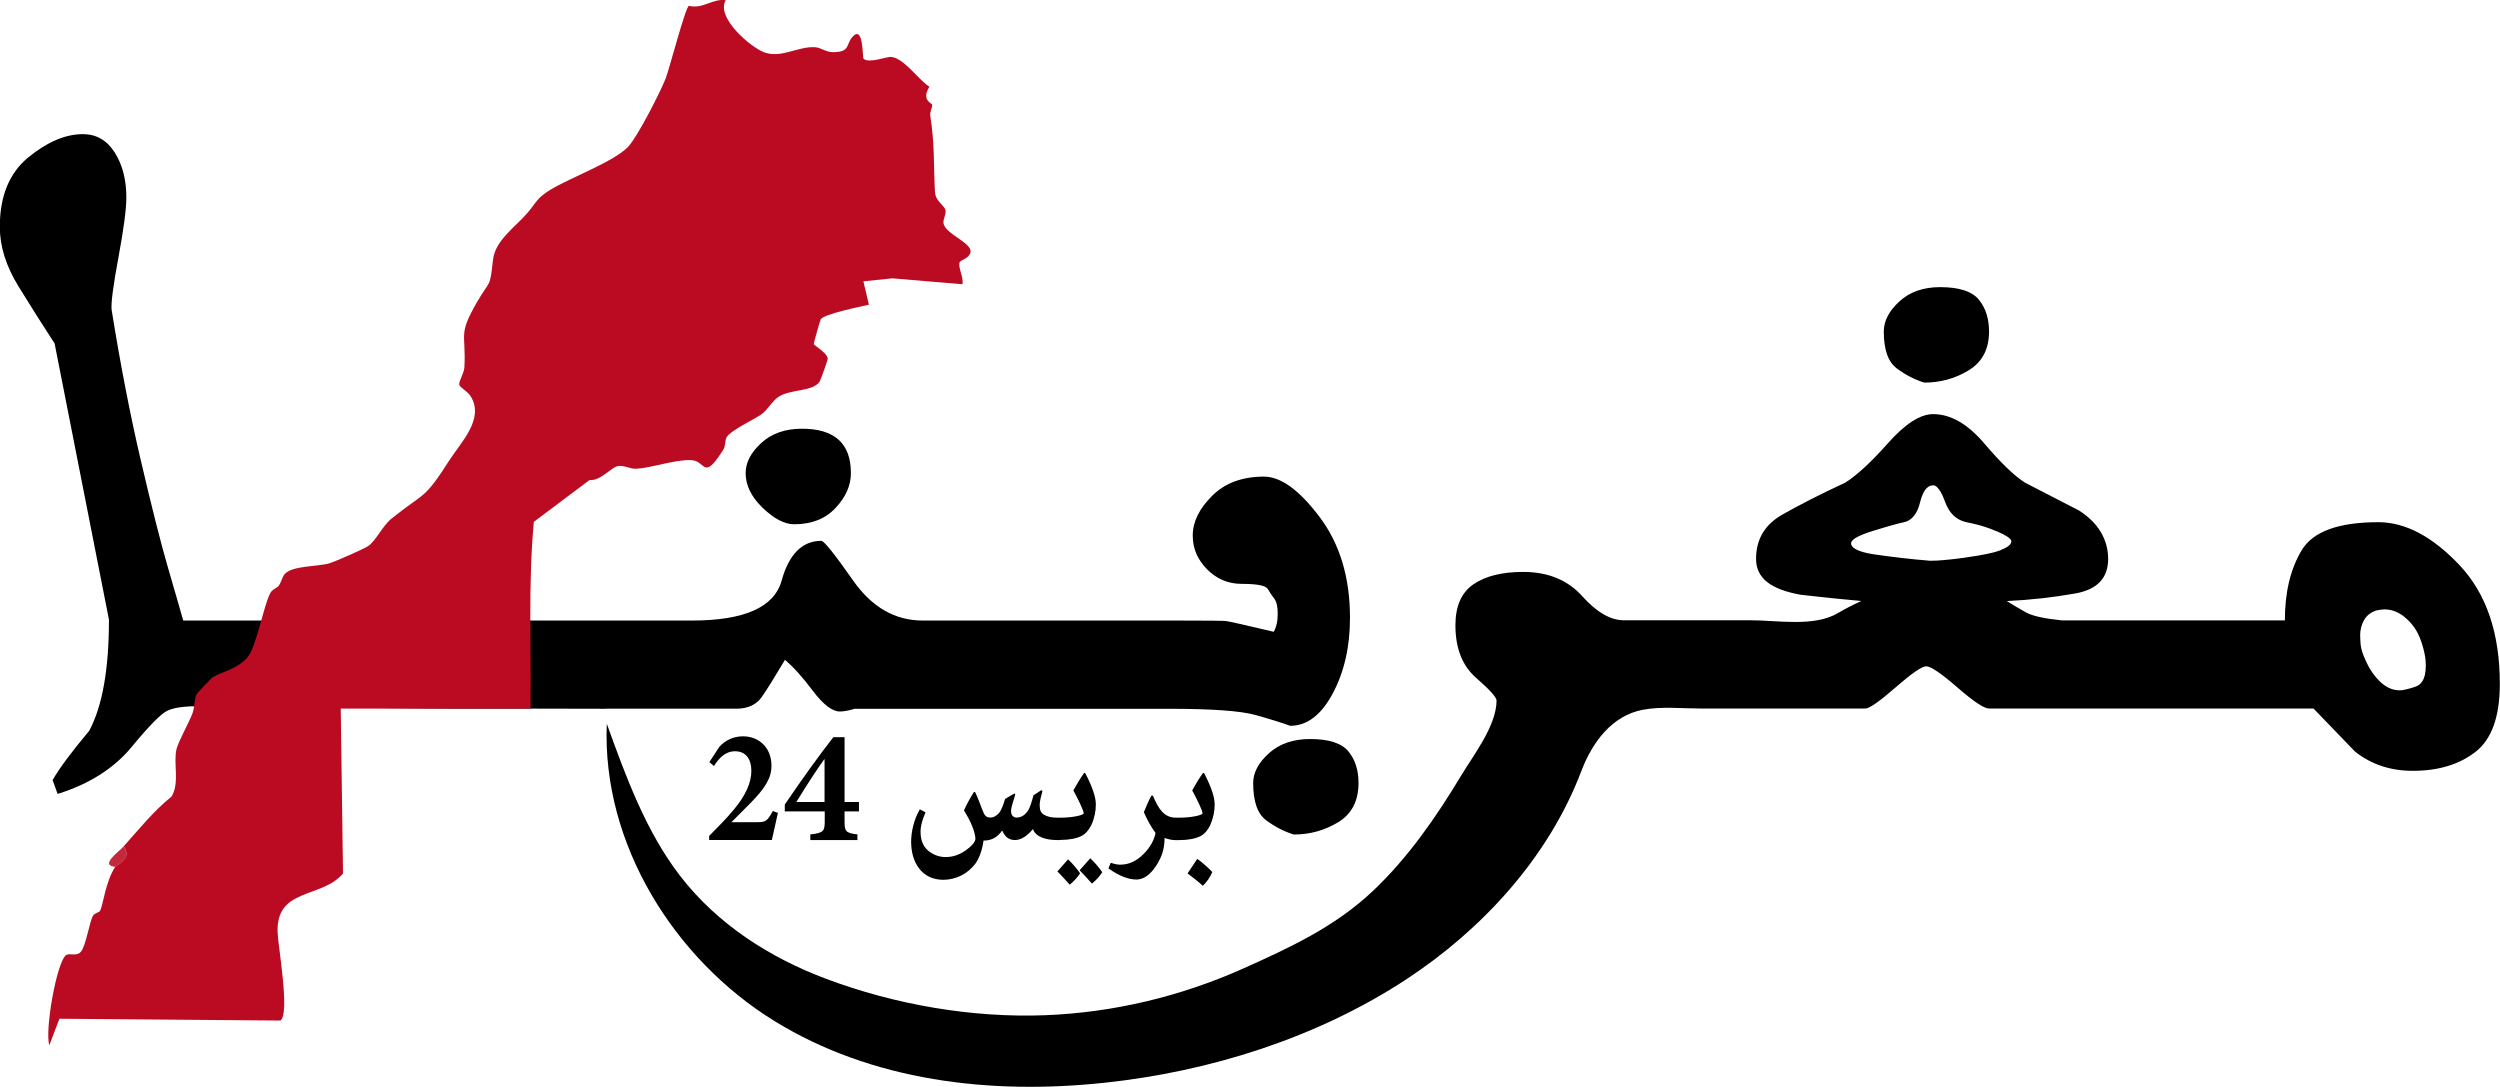 <?xml version="1.0" encoding="UTF-8"?>
<svg id="Calque_1" xmlns="http://www.w3.org/2000/svg" version="1.1" width="276px" height="120px" viewBox="0 0 276 120">
  <!-- Generator: Adobe Illustrator 29.3.1, SVG Export Plug-In . SVG Version: 2.1.0 Build 151)  -->
  <defs>
    <style>
      .st0 {
        fill: #c3293d;
      }

      .st1 {
        fill: #bb0b22;
      }
    </style>
  </defs>
  <g>
    <path d="M83.46,90.77h-2.71l2.01-2.02c1.76-1.77,2.41-2.87,2.41-4.23,0-2.02-1.43-3.23-3.14-3.23-1.08,0-1.96.45-2.6,1.14l-1.12,1.71.51.43c.56-.87,1.24-1.63,2.34-1.63,1.19,0,1.79.89,1.79,2.15,0,1.34-.66,2.75-1.88,4.22-.85,1.05-1.86,2.04-2.78,2.98v.45h6.92c.19-.76.41-1.89.67-3l-.56-.2c-.66,1.18-.78,1.23-1.86,1.23Z"/>
    <path d="M93.23,81.39h-1.23c-1.65,2.1-3.48,4.67-5.36,7.43v.76h4.41v.99c0,1.13-.05,1.39-1.59,1.55v.62h5.2v-.62c-1.3-.16-1.42-.33-1.42-1.46v-1.08h1.59v-1.04h-1.59v-7.14ZM91.04,88.54h-3.12c1.15-1.89,2.29-3.63,3.08-4.72h.03v4.72Z"/>
    <path d="M117.01,92.73c1.06,0,1.81-.16,2.35-.42.4-.19.77-.54,1.14-1.26.35-.79.48-1.52.48-2.25,0-.79-.37-1.92-1.17-3.45l-.12-.02c-.4.56-.79,1.2-1.19,1.93.53.98,1.14,2.23,1.14,2.53,0,.2-1.2.48-2.53.48h-.42c-.59,0-1.1-.11-1.48-.35-.3-.2-.43-.48-.43-1.06,0-.36.15-.97.31-1.54l-.12-.09-.87.57c-.21.72-.37,1.4-.7,1.82-.33.43-.72.64-1.17.64-.15,0-.33-.04-.49-.25-.08-.12-.12-.28-.12-.53s.21-.94.47-1.79l-.08-.09c-.36.19-.71.4-1.05.61-.21.69-.41,1.25-.7,1.58-.28.3-.58.47-.91.47-.53,0-.67-.28-.87-.78-.27-.72-.53-1.4-.83-2.04h-.13c-.42.67-.78,1.32-1.1,2.03.81,1.3,1.22,2.34,1.27,3.16-.07.41-.48.82-1.02,1.21-.65.47-1.38.78-2.27.78-.73,0-1.37-.25-1.94-.71-.69-.62-.83-1.36-.83-2.18,0-.45.15-1.14.55-2.05l-.63-.33c-.67,1.15-.96,2.5-.96,3.6,0,2.25,1.17,4.18,3.55,4.18,1.41,0,2.72-.69,3.53-1.77.46-.63.76-1.5.91-2.56.83,0,1.52-.32,2.03-1.08h.05c.34.79.84,1.02,1.4,1.02.69,0,1.34-.46,1.96-1.19h.03c.28.84,1.42,1.19,2.63,1.19h.33Z"/>
    <path d="M120.36,94.76l-1.17,1.32c.47.48.92.97,1.36,1.47.45-.37.84-.79,1.14-1.26-.35-.51-.79-1.03-1.33-1.54Z"/>
    <path d="M117.91,94.88l-1.17,1.32c.46.48.92.97,1.36,1.47.45-.37.84-.79,1.14-1.26-.35-.51-.79-1.03-1.33-1.54Z"/>
    <path d="M131.1,96.42c.63.47,1.21.93,1.69,1.37.44-.41.79-.92,1.05-1.52-.5-.52-1.05-1-1.66-1.45l-1.07,1.6Z"/>
    <path d="M133.62,91.05c.35-.79.48-1.52.48-2.25,0-.79-.37-1.92-1.17-3.45l-.12-.02c-.4.56-.79,1.2-1.19,1.93.53.98,1.14,2.23,1.14,2.53,0,.2-1.2.48-2.53.48h-.42c-1.3,0-1.93-.99-2.53-2.43h-.17c-.29.54-.56,1.16-.83,1.83.4.92.84,1.67,1.29,2.29-.14.76-.59,1.62-1.36,2.36-.72.72-1.56,1.14-2.53,1.14-.26,0-.6-.05-1.05-.21l-.26.62c1.23.87,2.23,1.23,3.09,1.23.95,0,1.71-.72,2.35-1.79.41-.71.76-1.52.76-2.8.36.12.73.24,1.21.24h.36c1.06,0,1.81-.16,2.35-.42.4-.19.77-.54,1.14-1.26Z"/>
  </g>
  <path d="M84.2,56.07c1.26,1.2,2.41,1.81,3.47,1.81,1.93,0,3.46-.6,4.58-1.81,1.13-1.2,1.69-2.48,1.69-3.84,0-3.27-1.8-4.9-5.4-4.9-1.86,0-3.36.53-4.5,1.58-1.15,1.06-1.72,2.16-1.72,3.32,0,1.35.63,2.63,1.88,3.84Z"/>
  <path d="M140.1,83.15c-1.16,1.04-1.75,2.14-1.75,3.29,0,2.05.48,3.42,1.45,4.13.96.71,1.97,1.23,3.03,1.56,1.78,0,3.42-.45,4.91-1.36,1.49-.91,2.24-2.35,2.24-4.33,0-1.42-.37-2.58-1.12-3.49-.75-.91-2.16-1.36-4.23-1.36-1.86,0-3.37.52-4.53,1.56Z"/>
  <path d="M209.41,40.68c.96.71,1.97,1.23,3.03,1.56,1.78,0,3.42-.45,4.91-1.36,1.49-.91,2.24-2.33,2.24-4.28,0-1.42-.37-2.59-1.12-3.51-.75-.92-2.17-1.39-4.28-1.39-1.86,0-3.36.53-4.5,1.58-1.15,1.06-1.72,2.16-1.72,3.32,0,2.01.48,3.37,1.45,4.08Z"/>
  <g>
    <path d="M271.52,62.38c-2.98-3.15-5.97-4.73-8.95-4.73-4.4,0-7.22,1.03-8.46,3.09-1.24,2.06-1.86,4.64-1.86,7.75h-24.64c-1.93-.2-3.25-.49-3.96-.89-.71-.4-1.41-.81-2.1-1.24,2.62-.13,5.14-.41,7.56-.84,2.42-.43,3.63-1.7,3.63-3.81s-1.07-3.99-3.22-5.35c-2-1.02-3.98-2.05-5.95-3.07-1.16-.73-2.67-2.17-4.5-4.33-1.84-2.16-3.72-3.24-5.65-3.24-1.42,0-3.08,1.06-4.97,3.19-1.89,2.13-3.48,3.59-4.75,4.38-2.77,1.29-5.09,2.47-6.99,3.56-1.89,1.09-2.84,2.71-2.84,4.85s1.64,3.37,4.91,3.96c2.22.26,4.46.49,6.71.69-1.06.49-1.92.94-2.59,1.34-2.63,1.55-6.67.79-9.55.79-4.33,0-8.66,0-12.99,0h-1.08c-1.48,0-3.01-.89-4.61-2.67-1.6-1.78-3.77-2.67-6.52-2.67-2.31,0-4.14.45-5.47,1.36-1.34.91-2,2.42-2,4.53,0,2.54.76,4.47,2.27,5.79,1.51,1.32,2.27,2.16,2.27,2.52,0,2.77-2.57,6.06-3.88,8.24-2.79,4.64-5.9,9.13-9.79,12.8-4.2,3.96-9.14,6.23-14.24,8.52-6.94,3.11-14.4,4.89-21.92,5.18-8.07.31-16.58-1.16-24.19-4.02-6.17-2.31-12.02-6.02-16.16-11.42-3.74-4.88-5.93-10.86-8.05-16.74-.55,13.36,7.55,26.03,18.41,32.76s24,8.21,36.5,6.88c11.6-1.23,23.47-4.92,33.43-11.47,8.19-5.39,15.58-13.29,19.24-22.92,1.23-3.24,3.4-6.14,6.79-6.79,2.05-.39,4.28-.14,6.35-.14,6.08,0,12.16,0,18.23,0,.44,0,1.55-.77,3.33-2.33,1.78-1.55,2.91-2.33,3.38-2.33.51,0,1.66.78,3.44,2.33,1.78,1.55,2.95,2.33,3.49,2.33h35.83c1.49,1.55,3.02,3.13,4.58,4.75,1.78,1.42,3.91,2.13,6.39,2.13,2.8,0,5.1-.69,6.9-2.08,1.8-1.39,2.7-3.89,2.7-7.52,0-5.61-1.49-9.99-4.48-13.14ZM220.92,60.73c-.17.06-.35.12-.56.18-.1.03-.21.06-.32.09-.45.11-.97.22-1.56.32-.45.07-.87.14-1.28.2-.14.02-.27.04-.4.06-.26.04-.51.07-.76.1-.24.03-.48.06-.7.08-.56.06-1.06.1-1.51.13-.27.01-.51.02-.74.02h0c-.56-.05-1.11-.1-1.65-.15-.53-.05-1.05-.11-1.56-.17-.5-.06-.99-.12-1.47-.18-.48-.06-.94-.13-1.38-.19-.33-.05-.64-.1-.91-.16-.27-.06-.51-.13-.72-.2s-.39-.15-.53-.23c-.1-.05-.18-.11-.25-.17-.03-.03-.07-.06-.09-.09-.11-.12-.17-.25-.17-.39,0-.1.05-.2.14-.3.05-.05.1-.1.17-.16s.15-.11.24-.16c.37-.22.93-.45,1.68-.69.19-.06.37-.12.55-.17.53-.17,1.02-.31,1.47-.44.3-.08.58-.16.84-.23.26-.07.5-.13.73-.17.22-.05.43-.13.61-.25.19-.12.35-.26.5-.45.3-.36.53-.86.68-1.49.19-.78.45-1.32.78-1.62.13-.12.27-.2.43-.24.08-.02.16-.03.24-.03.03,0,.05,0,.08,0,.14.02.27.11.41.26.06.06.11.13.17.21.06.08.11.17.17.26s.11.21.17.32c.03.06.06.12.08.18.08.19.17.4.26.64.03.08.06.15.09.23.09.22.2.43.32.62.48.75,1.16,1.21,2.05,1.38.15.03.29.06.44.09.29.06.58.14.86.21.42.12.83.25,1.23.4.27.1.52.2.78.31.45.19.79.37,1.04.53.32.21.48.38.48.53,0,.27-.23.53-.68.76-.13.07-.28.13-.45.19ZM267.7,74.55c-.03.12-.07.23-.11.34-.15.37-.37.64-.67.81-.09.05-.18.09-.27.12-.2.07-.38.12-.55.17-.34.1-.63.16-.86.2-.12.02-.22.02-.31.02h0c-.32,0-.63-.05-.93-.16-.15-.05-.3-.12-.44-.2-.15-.08-.29-.17-.43-.28-.28-.21-.55-.47-.82-.79-.13-.16-.26-.33-.39-.51-.06-.09-.13-.19-.19-.29s-.12-.2-.19-.31c-.05-.09-.09-.17-.13-.25-.13-.25-.24-.48-.33-.7-.06-.14-.12-.28-.17-.41s-.09-.25-.13-.37c-.04-.12-.07-.24-.1-.37-.04-.2-.07-.42-.09-.67-.02-.24-.03-.51-.03-.79s.04-.58.11-.86c.04-.14.08-.27.14-.41.05-.13.12-.26.19-.39.15-.26.33-.47.56-.65s.5-.32.81-.41c.28-.07.56-.1.82-.11.2,0,.4,0,.59.04.06.01.13.02.19.04.13.03.25.06.37.11.25.09.48.2.71.35.12.07.23.15.34.24.11.09.22.18.32.27.41.38.76.8,1.04,1.27.14.23.26.48.37.74.05.13.1.26.15.39.05.13.09.27.13.39.2.65.33,1.23.38,1.75.02.21.03.41.03.6,0,.4-.04.75-.11,1.06Z"/>
    <path d="M260.68,71.59c-.04-.2-.07-.42-.09-.67.02.24.05.46.09.67Z"/>
    <path d="M263.18,67.3c.2,0,.4,0,.59.04-.19-.03-.39-.04-.59-.04Z"/>
    <path d="M261.07,72.74c-.06-.14-.12-.28-.17-.41.05.13.11.27.17.41Z"/>
    <path d="M263.55,75.86c-.15-.08-.29-.17-.43-.28.14.11.28.2.43.28Z"/>
    <path d="M263.96,67.38c.13.03.25.06.37.11-.12-.04-.25-.08-.37-.11Z"/>
    <path d="M267.7,74.55c-.03.12-.07.23-.11.34.04-.1.08-.22.11-.34Z"/>
    <path d="M264.92,76.22h0c-.32,0-.63-.05-.93-.16.3.11.61.16.93.16Z"/>
    <path d="M266.09,76c-.34.1-.63.16-.86.2.23-.03.52-.1.86-.2Z"/>
    <path d="M266.75,69.62c.14.23.26.48.37.74-.11-.26-.23-.5-.37-.74Z"/>
    <path d="M267.39,71.14c-.04-.13-.08-.26-.13-.39-.05-.13-.1-.27-.15-.39.05.13.1.26.15.39.05.13.09.27.13.39Z"/>
    <path d="M219.74,58.41c.27.1.52.2.78.31-.25-.11-.51-.22-.78-.31Z"/>
    <path d="M207.15,58.5c-.18.06-.36.11-.55.17-.75.24-1.31.47-1.68.69.37-.22.93-.45,1.68-.69.19-.06.37-.12.55-.17Z"/>
    <path d="M216.04,61.68c-.24.03-.48.06-.7.08.22-.02.46-.05.7-.08Z"/>
    <path d="M221.36,60.54c-.13.07-.28.13-.45.19.17-.06.32-.13.45-.19Z"/>
    <path d="M212.76,53.86c-.33.29-.59.83-.78,1.62-.15.63-.38,1.12-.68,1.49.3-.36.53-.86.68-1.49.19-.78.45-1.32.78-1.62Z"/>
    <path d="M214.85,55.71c-.03-.07-.06-.15-.09-.23-.09-.24-.17-.45-.26-.64.08.19.17.4.26.64.03.08.06.15.09.23Z"/>
    <path d="M212.76,53.86c.13-.12.27-.2.43-.24-.15.04-.3.12-.43.24Z"/>
    <path d="M214.25,54.33c.06.1.11.21.17.32-.06-.12-.11-.23-.17-.32Z"/>
    <path d="M213.51,53.61c.14.02.27.11.41.26-.14-.15-.28-.23-.41-.26Z"/>
    <path d="M218.51,58.01c.42.12.83.25,1.23.4-.4-.15-.81-.28-1.23-.4Z"/>
    <path d="M213.92,53.86c.06.06.11.13.17.21-.06-.08-.11-.15-.17-.21Z"/>
    <path d="M213.1,61.91h0c-.56-.05-1.11-.1-1.65-.15.53.05,1.08.11,1.65.15Z"/>
    <path d="M206.13,61.06c-.27-.06-.51-.13-.72-.2.21.07.45.14.72.2Z"/>
    <path d="M222.05,59.79c0-.15-.16-.33-.48-.53.32.21.48.38.48.53,0,.27-.23.53-.68.76.46-.23.68-.48.68-.76Z"/>
    <path d="M206.13,61.06c.27.06.57.11.91.16.45.07.91.13,1.38.19-.48-.06-.94-.13-1.38-.19-.33-.05-.64-.1-.91-.16Z"/>
    <path d="M208.61,58.06c.3-.08.58-.16.84-.23-.26.07-.54.14-.84.23Z"/>
    <path d="M213.1,61.91c.23,0,.47,0,.74-.02-.27.01-.51.02-.74.02h0Z"/>
    <path d="M220.92,60.73c-.17.06-.35.12-.56.18.2-.06.39-.12.56-.18Z"/>
    <path d="M216.8,61.58c-.26.04-.51.07-.76.1.24-.03.49-.06.76-.1Z"/>
    <path d="M204.87,60.64c-.1-.05-.18-.11-.25-.17.07.06.15.11.25.17Z"/>
    <path d="M204.5,59.68c.05-.05.1-.1.17-.16-.07.05-.13.11-.17.16Z"/>
    <path d="M204.5,59.68c-.09.1-.14.21-.14.3,0,.14.06.27.17.39-.11-.12-.17-.25-.17-.39,0-.1.05-.2.14-.3Z"/>
    <path d="M217.19,61.52c.41-.06.83-.13,1.28-.2.6-.1,1.12-.21,1.56-.32-.45.11-.97.22-1.56.32-.45.07-.87.14-1.28.2Z"/>
    <path d="M211.45,61.76c-.53-.05-1.05-.11-1.56-.17.5.06,1.02.11,1.56.17Z"/>
    <path d="M217.22,57.71c.15.03.29.06.44.09-.15-.03-.29-.06-.44-.09-.89-.17-1.57-.63-2.05-1.38.48.75,1.16,1.21,2.05,1.38Z"/>
    <path d="M210.79,57.41c-.19.12-.39.2-.61.25-.22.05-.46.11-.73.17.26-.07.5-.13.73-.17.22-.05.43-.13.61-.25Z"/>
    <path d="M266.09,76c.17-.05.35-.11.55-.17.1-.03.19-.07.27-.12-.09.05-.18.09-.27.12-.2.07-.38.12-.55.17Z"/>
    <path d="M267.81,73.5c0-.19-.01-.39-.03-.6.02.21.03.41.03.6Z"/>
    <path d="M264.92,76.22c.09,0,.19,0,.31-.02-.12.02-.22.02-.31.02h0Z"/>
    <path d="M260.66,69.27c.04-.14.08-.27.14-.41-.05.13-.1.27-.14.41Z"/>
    <path d="M261.4,73.44c.04.08.09.17.13.25.06.11.12.21.19.31-.06-.1-.12-.2-.19-.31-.05-.09-.09-.17-.13-.25Z"/>
    <path d="M262.3,74.8c-.13-.16-.26-.33-.39-.51.13.18.26.35.39.51Z"/>
    <path d="M265.71,68.35c-.1-.09-.21-.19-.32-.27-.11-.09-.22-.17-.34-.24.12.07.23.15.34.24.11.09.22.18.32.27Z"/>
    <path d="M263.18,67.3c-.27,0-.54.04-.82.11-.31.1-.58.24-.81.41.23-.18.5-.32.81-.41.28-.07.56-.1.82-.11Z"/>
  </g>
  <path d="M66.85,78.24c3.32,0,6.63,0,9.95,0h4.51c1.27,0,2.22-.45,2.84-1.36.62-.91,1.45-2.25,2.51-4.03.91.76,1.94,1.9,3.08,3.42,1.15,1.52,2.14,2.28,2.97,2.28.44,0,.98-.1,1.64-.3h34.66c4.77,0,7.97.23,9.61.69,1.64.46,2.91.86,3.82,1.19,1.86,0,3.42-1.19,4.69-3.56,1.27-2.38,1.91-5.16,1.91-8.36,0-4.45-1.12-8.17-3.36-11.14-2.24-2.97-4.28-4.45-6.14-4.45-2.4,0-4.31.71-5.73,2.13-1.42,1.42-2.13,2.87-2.13,4.36s.53,2.66,1.58,3.74c1.05,1.07,2.33,1.61,3.82,1.61,1.71,0,2.67.19,2.89.57.22.38.45.73.71,1.06.25.33.38.87.38,1.63,0,.46-.04.85-.11,1.16-.07.31-.18.6-.33.87-3.2-.76-4.97-1.15-5.29-1.19-.33-.03-2.02-.05-5.08-.05h-28.38c-3.06,0-5.61-1.47-7.67-4.4-2.06-2.94-3.23-4.4-3.52-4.4-2.11,0-3.58,1.47-4.39,4.4-.82,2.94-4.12,4.4-9.91,4.4h-28.63c-6.61,0-13.21,0-19.82,0h-7.7c-.36-1.29-.94-3.27-1.72-5.96-.78-2.69-1.77-6.61-2.97-11.75s-2.27-10.69-3.22-16.63c-.07-.73.18-2.65.76-5.77.58-3.12.87-5.32.87-6.61,0-1.95-.43-3.6-1.28-4.95-.86-1.35-2.03-2.03-3.52-2.03-1.93,0-3.94.86-6.03,2.57-2.09,1.72-3.14,4.27-3.14,7.67,0,2.15.69,4.34,2.07,6.58,1.38,2.24,2.71,4.34,3.98,6.29l6,30.49c0,5.48-.73,9.57-2.18,12.27-1.96,2.34-3.31,4.16-4.04,5.44l.55,1.53c3.49-1.09,6.21-2.81,8.16-5.17,1.95-2.36,3.27-3.7,3.98-4.03.71-.33,1.88-.49,3.52-.49,9.36,0,18.71.25,28.07.27,5.58,0,11.15,0,16.73.02Z"/>
  <g>
    <path class="st1" d="M13.65,93.44c1.7-1.9,3.31-3.91,5.3-5.51.91-1.57.16-3.63.54-5.24.2-.83,1.38-2.92,1.76-3.94.26-.69.18-1.52.45-2.1.05-.12,1.64-1.79,1.75-1.86,1.1-.69,2.9-.93,3.99-2.38.84-1.12,1.64-5.37,2.36-6.86.26-.54.75-.58.98-.9.28-.4.38-.95.64-1.26.82-.96,3.64-.82,4.94-1.2.64-.19,3.78-1.57,4.28-1.9.82-.53,1.6-2.25,2.6-3.05,3.72-2.98,3.53-1.98,6.39-6.45,1.22-1.91,3.9-4.56,2.33-7.04-.35-.56-1.18-.98-1.25-1.25-.09-.39.52-1.3.56-1.93.2-3.87-.74-3.52,1.4-7.23,1.45-2.51,1.4-1.42,1.76-4.66.24-2.17,2.49-3.62,3.84-5.22,1.02-1.21.99-1.59,2.51-2.52,2.16-1.32,7.04-3.1,8.58-4.75,1.01-1.07,3.54-6.01,4.14-7.55.4-1.04,2.18-7.89,2.56-8,1.53.39,2.59-.82,4.06-.62-1.11,1.94,2.76,5.17,4.18,5.73,1.91.76,3.71-.64,5.67-.54.69.04,1.18.56,2.07.55,1.82-.03,1.34-.82,2.04-1.65,1.27-1.49,1.13,2.24,1.25,2.36.55.58,2.53-.22,3.02-.19,1.45.11,2.98,2.47,4.26,3.3-.94,1.48.29,1.84.3,1.96.04.34-.27.83-.21,1.2.5,3.14.36,5.47.52,8.44.05,1.04,1.05,1.49,1.16,2.02.11.5-.31.99-.21,1.49.25,1.21,3.35,2.18,2.95,3.25-.26.7-1.14.74-1.2,1.08-.12.64.49,1.62.33,2.36l-7.74-.65-3.19.33.61,2.58c-.9.2-4.96,1.03-5.32,1.61-.07.12-.77,2.59-.77,2.73s1.53,1,1.54,1.62c0,.18-.78,2.39-.93,2.59-.81,1.07-3.19.75-4.53,1.64-.65.43-1.18,1.43-1.85,1.91-.77.55-3.38,1.75-3.85,2.53-.19.32-.09.94-.37,1.38-2.23,3.54-1.92,1.23-3.5,1.15-1.82-.09-4.37.86-6.1.95-.71.04-1.34-.42-2.04-.29-.78.15-1.87,1.64-3.13,1.54l-6.14,4.61c-.64,6.84-.28,13.75-.37,20.62h-20.95l.25,18.2c-2.36,2.81-7.42,1.54-7.22,6.52.06,1.57,1.38,8.94.32,9.72l-24.41-.2-1.11,2.92c-.53-1.57.82-9.3,1.87-9.96.38-.24,1.16.2,1.62-.37.57-.7.92-3.25,1.34-3.98.17-.28.67-.34.77-.53.35-.66.58-3.18,1.68-4.87.1-.15,1.96-.88.91-2.26Z"/>
    <path class="st0" d="M13.65,93.44c1.05,1.39-.81,2.11-.91,2.26-1.79-.16.37-1.65.91-2.26Z"/>
  </g>
</svg>